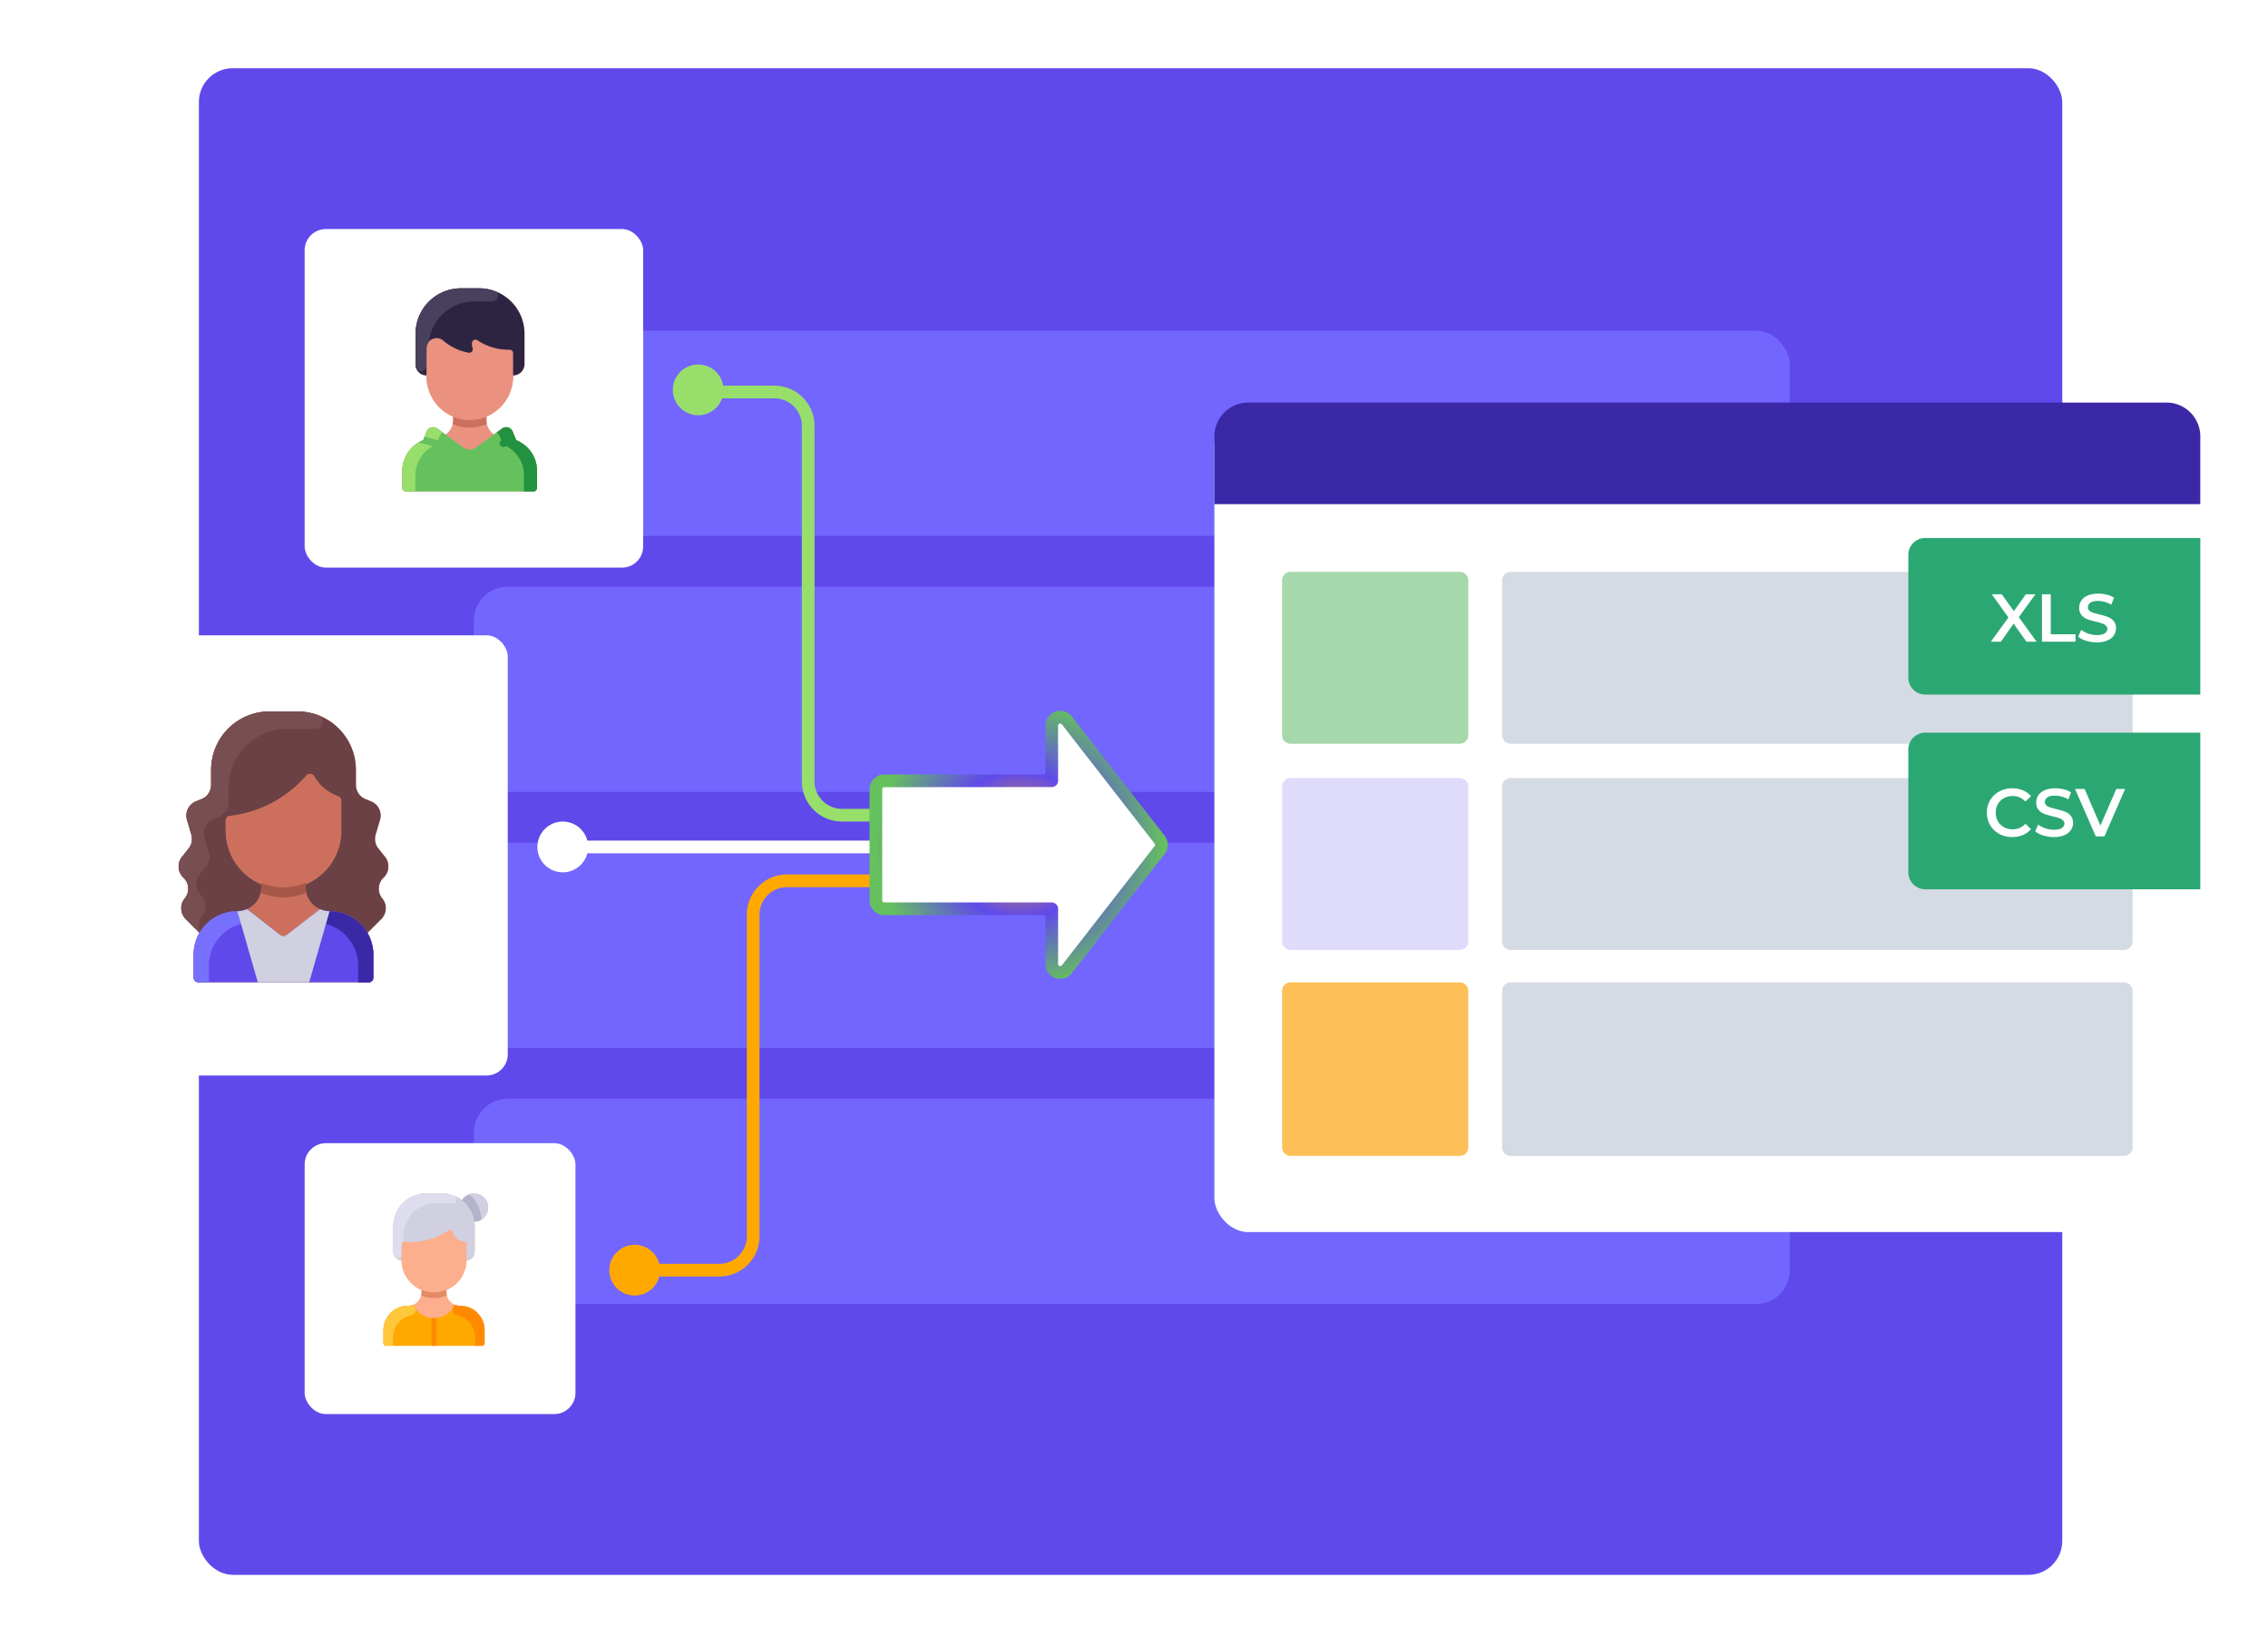 <svg width="536" height="389" fill="none" xmlns="http://www.w3.org/2000/svg"><g filter="url(#a)"><rect x="47" y="14.12" width="440.38" height="355.99" rx="8" fill="#6049EB"/></g><rect x="112" y="78.12" width="311" height="48.5" rx="8" fill="#7266FF"/><rect x="112" y="138.62" width="311" height="48.5" rx="8" fill="#7266FF"/><rect x="112" y="199.12" width="311" height="48.5" rx="8" fill="#7266FF"/><rect x="112" y="259.62" width="311" height="48.5" rx="8" fill="#7266FF"/><g filter="url(#b)"><rect x="71" y="52.12" width="80" height="80" rx="5" fill="#fff"/></g><g clip-path="url(#c)"><path d="M126.92 111.23v4.06c0 .46-.37.83-.82.83H95.9a.83.83 0 0 1-.82-.83v-4.06a7.72 7.72 0 0 1 4.95-7.2c.38-1 .2-.55.79-2.04a1.65 1.65 0 0 1 2.51-.74l1.99 1.44a4.34 4.34 0 0 0 1.78-3.47v-.7l.01-.04A10.24 10.24 0 0 1 100.8 89v-.32a2.55 2.55 0 0 1-2.58-2.53v-7.29c0-5.94 4.81-10.75 10.75-10.75h4.24c5.94 0 10.75 4.81 10.75 10.75V86c0 1.49-1.2 2.7-2.69 2.7V89c0 4.27-2.6 7.93-6.32 9.47l.02.03v.71c0 1.42.69 2.67 1.75 3.45l1.96-1.42a1.65 1.65 0 0 1 2.52.74c.58 1.5.4 1.07.79 2.04a7.71 7.71 0 0 1 4.94 7.2Z" fill="#EB917F"/><path d="M126.92 111.23v4.06c0 .46-.37.83-.82.83H95.9a.83.83 0 0 1-.82-.83v-4.06a7.72 7.72 0 0 1 4.95-7.2c.38-1 .2-.55.79-2.04a1.66 1.66 0 0 1 2.51-.74l6.21 4.5c.87.64 2.05.64 2.92 0l6.21-4.5a1.65 1.65 0 0 1 2.52.74c.58 1.5.4 1.07.79 2.04a7.71 7.71 0 0 1 4.94 7.2Z" fill="#65C15D"/><path d="M121.26 89.01a10.24 10.24 0 0 1-20.47 0v-6.7a2.4 2.4 0 0 1 3.98-1.82 12.56 12.56 0 0 0 6 2.85c.6.1 1.12-.47.93-1.06a3.63 3.63 0 0 1-.16-1.23c.02-.64.74-1 1.28-.65a13.34 13.34 0 0 0 7.6 2.23c.47 0 .84.36.84.83V89Z" fill="#EB917F"/><path d="M123.95 78.87V86c0 1.49-1.2 2.7-2.69 2.7v-5.24a.83.83 0 0 0-.84-.83c-2.72.04-5.35-.73-7.6-2.23a.82.82 0 0 0-1.28.65c-.02.41.03.83.16 1.23a.83.83 0 0 1-.93 1.06c-2.21-.4-4.28-1.37-6-2.85a2.4 2.4 0 0 0-3.98 1.82v6.38a2.55 2.55 0 0 1-2.58-2.53v-7.29c0-5.94 4.8-10.75 10.75-10.75h4.24c5.94 0 10.75 4.81 10.75 10.75Z" fill="#2D2442"/><path d="M115.07 100.21a10.26 10.26 0 0 1-8.09 0c.14-.58.12-.96.12-1.7l.01-.03a10.26 10.26 0 0 0 7.83 0l.02.03c0 .74-.03 1.12.11 1.7Z" fill="#CC705D"/><path d="M104.63 102.2c-.65.37-.69.76-1.5 2.87a7.72 7.72 0 0 0-4.95 7.2v3.85h-2.27a.83.83 0 0 1-.83-.83v-4.06a7.72 7.72 0 0 1 4.95-7.2l.79-2.04a1.65 1.65 0 0 1 2.51-.74l1.3.94Z" fill="#97DE6B"/><path d="M117.37 102.2c.65.37.69.76 1.5 2.87a7.71 7.71 0 0 1 4.95 7.2v3.85h2.28c.45 0 .82-.37.82-.83v-4.06a7.71 7.71 0 0 0-4.95-7.2l-.79-2.04a1.65 1.65 0 0 0-2.5-.74l-1.3.94Z" fill="#229241"/><path d="M123.14 104.55c-4.41 1.13-4.1 1.06-4.25 1.06a.83.83 0 0 1-.2-1.63l3-.77.31.8c.4.15.78.33 1.14.54Z" fill="#229241"/><path d="M103.93 104.98a.83.83 0 0 1-.8.62c-.14 0 .17.07-4.24-1.05.36-.22.74-.4 1.13-.55l.31-.8 3 .77c.45.11.72.56.6 1Z" fill="#65C15D"/><path d="M116.81 68.74c1.36.48 1 2.49-.45 2.48h-4.3c-5.4 0-9.87 3.98-10.64 9.17-.02.2-.1.37-.2.53-.27.37-.42.82-.43 1.34v4.17c0 1.59-2.58 1.94-2.58-.28v-7.28c0-5.94 4.8-10.75 10.75-10.75h4.24c1.26 0 2.48.22 3.61.62Z" fill="#49405E"/></g><g filter="url(#d)"><rect x="71" y="268.12" width="64" height="64" rx="5" fill="#fff"/></g><g clip-path="url(#e)"><path d="M114.52 314.33v3.04c0 .34-.28.62-.62.62H91.25a.62.62 0 0 1-.63-.62v-3.04a5.76 5.76 0 0 1 5.76-5.79 3.21 3.21 0 0 0 3.24-3.2v-.54l.02-.03a7.68 7.68 0 0 1-4.75-7.1v.1a1.94 1.94 0 0 1-1.94-1.94v-6.08a7.76 7.76 0 0 1 7.76-7.75h3.72c1.8 0 3.44.6 4.75 1.62a3.33 3.33 0 1 1 2.93 5.04c.1.72.08.57.08 7.17 0 1.07-.86 1.94-1.94 1.94a7.68 7.68 0 0 1-4.74 7l.01.03v.53a3.21 3.21 0 0 0 3.24 3.21 5.76 5.76 0 0 1 5.76 5.79Z" fill="#FCAE8D"/><path d="M114.52 314.33v3.04c0 .35-.28.62-.62.62H91.25a.62.62 0 0 1-.63-.62v-3.04a5.76 5.76 0 0 1 5.76-5.79c.47 0 .91-.09 1.31-.26a5.34 5.34 0 0 0 9.76 0c.4.17.85.27 1.31.26a5.75 5.75 0 0 1 5.76 5.79Z" fill="#FFA900"/><path d="M109.67 293.34c.33.02.58.29.58.62v3.8a7.68 7.68 0 0 1-15.36-.08V294c0-.36.32-.65.68-.61 3.72.33 7.39-.6 10.47-2.68a.62.62 0 0 1 .94.35 2.9 2.9 0 0 0 2.69 2.27Z" fill="#FCAE8D"/><path d="M112.12 288.66c.1.72.07.57.07 7.17 0 1.07-.86 1.94-1.94 1.94v-3.8c0-.34-.25-.6-.58-.63a2.9 2.9 0 0 1-2.7-2.27.62.62 0 0 0-.94-.35 16.06 16.06 0 0 1-10.46 2.68.62.62 0 0 0-.68.62v3.75a1.94 1.94 0 0 1-1.94-1.94v-6.08a7.76 7.76 0 0 1 7.76-7.75h3.73c1.78 0 3.43.6 4.74 1.62a3.33 3.33 0 1 1 2.94 5.04Z" fill="#D0D0E1"/><path d="M98.01 308.9c.43.7.04 1.62-.75 1.83-1.9.5-4.39 1.84-4.39 5.54v1.72h-1.62a.62.62 0 0 1-.63-.62v-3.04a5.75 5.75 0 0 1 5.75-5.79c.47 0 .92-.09 1.32-.26.1.21.2.42.32.62Z" fill="#FFC83C"/><path d="M107.13 308.9c-.43.7-.04 1.62.76 1.83 1.9.5 4.38 1.84 4.38 5.54v1.72h1.63c.34 0 .62-.27.62-.62v-3.04a5.75 5.75 0 0 0-5.75-5.79c-.47 0-.91-.09-1.32-.26-.1.21-.2.42-.32.62Z" fill="#FF8A00"/><path d="M105.61 306.08a7.7 7.7 0 0 1-6.07 0c.1-.44.09-.72.09-1.28v-.03c1.88.78 4 .78 5.88 0l.01.03c0 .56-.02.84.09 1.28Z" fill="#E38B65"/><path d="M103.2 311.43v6.56h-1.25v-6.56c.41.04.82.04 1.24 0Z" fill="#FF8A00"/><path d="M107.34 282.56c.95.38.64 1.79-.39 1.76h-3.91a7.76 7.76 0 0 0-7.76 7.76v.92c0 .56-.39.58-.39 1.02v2.25c0 .97-1.3 1.29-1.73.42-.13-.26-.2-.55-.2-.86v-6.08a7.76 7.76 0 0 1 7.75-7.75h3.73c1.02 0 2 .2 2.9.56Z" fill="#DDDDED"/><path d="M115.37 285.33c0 1.22-.65 2.28-1.63 2.87a7.74 7.74 0 0 0-2.84-6c2.16-.8 4.47.8 4.47 3.13Z" fill="#D0D0E1"/><path d="M113.73 287.78c.02.26-.13.5-.37.6-.42.19-.88.28-1.24.28a7.74 7.74 0 0 0-2.94-5.05c.08-.07.4-.75 1.32-1.24a.63.63 0 0 1 .71.1 7.74 7.74 0 0 1 2.52 5.31Z" fill="#B3B3CB"/></g><g filter="url(#f)"><rect x="15" y="148.12" width="104" height="104" rx="5" fill="#fff"/></g><g clip-path="url(#g)"><path d="m90.1 217.15-3.26 3.26c.89 1.52 1.4 3.3 1.4 5.19V231c0 .61-.5 1.1-1.1 1.1H46.86c-.6 0-1.1-.49-1.1-1.1v-5.41c0-1.9.5-3.67 1.4-5.2-.04-.01.23.24-3.27-3.25a3.62 3.62 0 0 1-.28-4.8 3.62 3.62 0 0 0-.26-4.99 3.62 3.62 0 0 1-.35-4.88l1.59-2c.73-.92.97-2.14.64-3.27l-1.03-3.48a3.61 3.61 0 0 1 2.1-4.37l1.35-.55a3.61 3.61 0 0 0 2.25-3.35v-3.55a13.8 13.8 0 0 1 13.79-13.8h6.62a13.8 13.8 0 0 1 13.8 13.8v3.55c0 1.47.88 2.8 2.24 3.35l1.35.55a3.61 3.61 0 0 1 2.1 4.37l-1.03 3.48a3.61 3.61 0 0 0 .64 3.27l1.59 2a3.62 3.62 0 0 1-.35 4.88 3.61 3.61 0 0 0-.36 4.87 3.62 3.62 0 0 1-.18 4.92Z" fill="#FFDFBA"/><path d="m43.9 217.15 3.26 3.26c-.9 1.52-1.4 3.3-1.4 5.19V231c0 .61.5 1.1 1.1 1.1h40.28c.6 0 1.1-.49 1.1-1.1v-5.41c0-1.9-.51-3.67-1.4-5.2.03-.01-.23.24 3.27-3.25a3.62 3.62 0 0 0 .28-4.8 3.62 3.62 0 0 1 .26-4.99 3.62 3.62 0 0 0 .35-4.88l-1.59-2a3.61 3.61 0 0 1-.64-3.27l1.03-3.48a3.61 3.61 0 0 0-2.1-4.37l-1.35-.55a3.61 3.61 0 0 1-2.25-3.35v-3.55a13.8 13.8 0 0 0-13.8-13.8H63.7a13.8 13.8 0 0 0-13.8 13.8v3.55c0 1.47-.88 2.8-2.24 3.35l-1.35.55a3.61 3.61 0 0 0-2.1 4.37l1.03 3.48c.33 1.13.1 2.35-.64 3.27l-1.6 2a3.62 3.62 0 0 0 .36 4.88 3.61 3.61 0 0 1 .36 4.87 3.62 3.62 0 0 0 .18 4.92Z" fill="#CC705D"/><path d="M54.32 192.78a1.1 1.1 0 0 0-.98 1.1V196c0 5.69 3.49 10.57 8.44 12.62l-.02.05v.94a5.7 5.7 0 0 1-5.65 5.7c-3.87 0-7.16 2.05-8.95 5.1l-3.27-3.26a3.62 3.62 0 0 1-.28-4.8 3.62 3.62 0 0 0-.26-4.99 3.62 3.62 0 0 1-.35-4.88l1.59-2c.73-.92.97-2.14.64-3.27l-1.03-3.48a3.61 3.61 0 0 1 2.1-4.37l1.35-.55a3.61 3.61 0 0 0 2.25-3.35v-3.55a13.8 13.8 0 0 1 13.79-13.8h6.62a13.8 13.8 0 0 1 13.8 13.8v3.55c0 1.47.88 2.8 2.24 3.35l1.35.55a3.61 3.61 0 0 1 2.1 4.37l-1.03 3.48a3.61 3.61 0 0 0 .64 3.27l1.59 2a3.62 3.62 0 0 1-.35 4.88 3.62 3.62 0 0 0-.26 5 3.62 3.62 0 0 1-.28 4.79l-3.27 3.26a10.28 10.28 0 0 0-8.95-5.1 5.7 5.7 0 0 1-5.65-5.7v-.94l-.02-.05A13.65 13.65 0 0 0 80.65 196v-6.8c0-.47-.28-.88-.72-1.04a10.91 10.91 0 0 1-5.73-4.78 1.1 1.1 0 0 0-1.79-.15 28 28 0 0 1-18.09 9.55Z" fill="#6B4146"/><path d="M79.93 188.16c.44.16.73.57.73 1.04v6.8a13.66 13.66 0 1 1-27.31 0v-2.12c0-.56.42-1.03.97-1.1a28 28 0 0 0 18.1-9.55c.49-.57 1.4-.5 1.78.16a10.9 10.9 0 0 0 5.73 4.77Z" fill="#CC705D"/><path d="M88.24 225.6V231c0 .61-.5 1.1-1.1 1.1H46.86c-.6 0-1.1-.49-1.1-1.1v-5.41c0-5.68 4.6-10.29 10.29-10.29.8 0 1.6-.16 2.36-.5l.04.07 7.88 6.1c.4.3.95.3 1.35 0l7.87-6.1.04-.08c.7.32 1.48.5 2.3.51 5.9 0 10.35 4.74 10.35 10.29Z" fill="#6049EB"/><path d="M75.15 169c1.77.65 1.26 3.27-.62 3.25h-6.7a13.8 13.8 0 0 0-13.8 13.8v3.55c0 1.47-.88 2.79-2.24 3.34l-1.36.56a3.61 3.61 0 0 0-2.1 4.37l1.03 3.48c.34 1.13.1 2.35-.63 3.27l-1.6 2a3.62 3.62 0 0 0 .36 4.88 3.61 3.61 0 0 1 .35 4.87 3.63 3.63 0 0 0-.58 3.77c.05.13-.11.26-.22.15-.6-.58-3.12-3.11-3.15-3.14a3.62 3.62 0 0 1-.18-4.92 3.61 3.61 0 0 0-.36-4.87 3.62 3.62 0 0 1-.35-4.88l1.59-2c.73-.92.97-2.14.64-3.27l-1.03-3.48a3.61 3.61 0 0 1 2.1-4.37l1.35-.55a3.61 3.61 0 0 0 2.25-3.35v-3.55a13.8 13.8 0 0 1 13.79-13.8h6.62c1.69 0 3.33.31 4.84.88Z" fill="#774E52"/><path d="M60.21 216.24c.7.55.34 1.69-.55 1.7a10.28 10.28 0 0 0-10.31 10.28v3.9h-2.49c-.6 0-1.1-.5-1.1-1.1v-5.42c0-5.58 4.48-10.29 10.35-10.29.82 0 1.6-.19 2.3-.5l.04.07 1.76 1.36Z" fill="#7770FF"/><path d="M73.79 216.24c-.7.55-.33 1.69.56 1.7 5.86.02 10.3 4.73 10.3 10.28v3.9h2.49c.6 0 1.1-.5 1.1-1.1v-5.42c0-5.58-4.48-10.29-10.35-10.29-.82 0-1.6-.19-2.3-.5l-.04.07-1.76 1.36Z" fill="#3A28A7"/><path d="M66.32 220.97c.4.31.96.31 1.35 0l7.88-6.1.04-.07c.7.32 1.48.5 2.3.51l-4.82 16.8H60.93l-4.82-16.8c.82 0 1.6-.19 2.3-.5l.04.07 7.87 6.1Z" fill="#D0D0E1"/><path d="M72.4 210.93a13.7 13.7 0 0 1-10.8 0c.2-.77.16-1.28.16-2.26l.02-.05a13.68 13.68 0 0 0 10.44 0l.02.05c0 .99-.03 1.49.16 2.26Z" fill="#A75747"/></g><circle cx="165" cy="92.12" r="5.5" fill="#97DE6B" stroke="#97DE6B"/><circle cx="133" cy="200.12" r="5.5" fill="#fff" stroke="#fff"/><circle cx="150" cy="300.12" r="6" fill="#FFA900"/><path d="M166.5 92.62H183a8 8 0 0 1 8 8v84a8 8 0 0 0 8 8h69.5" stroke="#97DE6B" stroke-width="3"/><path d="M153.5 300.12H170a8 8 0 0 0 8-8v-76a8 8 0 0 1 8-8h82.5" stroke="#FFA900" stroke-width="3"/><path d="M134 200.12h135" stroke="#fff" stroke-width="3"/><g filter="url(#h)"><rect x="287" y="95.12" width="233" height="194" rx="8" fill="#fff"/></g><path d="M303 137.12c0-1.1.9-2 2-2h40a2 2 0 0 1 2 2v36.61a2 2 0 0 1-2 2h-40a2 2 0 0 1-2-2v-36.61Z" fill="#A5D8AA"/><path d="M355 137.12c0-1.1.9-2 2-2h145a2 2 0 0 1 2 2v36.61a2 2 0 0 1-2 2H357a2 2 0 0 1-2-2v-36.61Z" fill="#D5DBE4"/><path d="M303 185.84c0-1.1.9-2 2-2h40a2 2 0 0 1 2 2v36.62a2 2 0 0 1-2 2h-40a2 2 0 0 1-2-2v-36.62Z" fill="#DFDBFB"/><path d="M355 185.84c0-1.1.9-2 2-2h145a2 2 0 0 1 2 2v36.62a2 2 0 0 1-2 2H357a2 2 0 0 1-2-2v-36.62Z" fill="#D5DBE4"/><path d="M303 234.12c0-1.1.9-2 2-2h40a2 2 0 0 1 2 2v37a2 2 0 0 1-2 2h-40a2 2 0 0 1-2-2v-37Z" fill="#FDC059"/><path d="M355 234.12c0-1.1.9-2 2-2h145a2 2 0 0 1 2 2v37a2 2 0 0 1-2 2H357a2 2 0 0 1-2-2v-37Z" fill="#D5DBE4"/><path d="M287 103.12a8 8 0 0 1 8-8h217a8 8 0 0 1 8 8v16H287v-16Z" fill="#3A28A7"/><path d="M451 131.12a4 4 0 0 1 4-4h65v37h-65a4 4 0 0 1-4-4v-29Z" fill="#2BA773"/><path d="m478.92 151.62-3.04-4.26-3 4.26h-2.38l4.16-5.72-3.93-5.48h2.35l2.86 3.98 2.83-3.98h2.26l-3.92 5.4 4.2 5.8h-2.4Zm3.66-11.2h2.08v9.44h5.86v1.76h-7.94v-11.2Zm12.97 11.36a8.6 8.6 0 0 1-2.5-.37 5.21 5.21 0 0 1-1.91-.98l.72-1.61c.46.36 1.02.66 1.68.9.67.22 1.34.33 2.01.33.84 0 1.45-.13 1.86-.4.42-.27.62-.62.62-1.06a.99.99 0 0 0-.35-.78 2.29 2.29 0 0 0-.86-.5c-.35-.11-.83-.25-1.44-.4-.86-.2-1.55-.4-2.08-.6a3.5 3.5 0 0 1-1.36-.95 2.62 2.62 0 0 1-.56-1.76c0-.62.16-1.18.5-1.68.33-.51.84-.92 1.51-1.21.69-.3 1.52-.45 2.5-.45.68 0 1.36.08 2.02.25.66.17 1.23.42 1.7.74l-.65 1.62a6.51 6.51 0 0 0-3.09-.88c-.82 0-1.43.13-1.84.41-.4.28-.59.65-.59 1.1a1 1 0 0 0 .34.79c.23.2.53.36.88.48s.83.25 1.44.4c.83.2 1.51.4 2.05.6.53.21.98.52 1.36.95.38.43.57 1 .57 1.73 0 .62-.17 1.18-.51 1.68-.33.5-.84.9-1.52 1.2-.68.3-1.51.45-2.5.45Z" fill="#fff"/><path d="M451 177.12a4 4 0 0 1 4-4h65v37h-65a4 4 0 0 1-4-4v-29Z" fill="#2BA773"/><path d="M475.55 197.78a6.4 6.4 0 0 1-3.07-.74 5.62 5.62 0 0 1-2.92-5.02 5.51 5.51 0 0 1 2.93-5 6.3 6.3 0 0 1 3.07-.76c.92 0 1.76.16 2.51.48.76.32 1.4.78 1.93 1.39l-1.35 1.26a3.92 3.92 0 0 0-3-1.3c-.76 0-1.45.16-2.05.5-.61.33-1.09.8-1.43 1.4-.34.6-.51 1.27-.51 2.03 0 .75.17 1.43.51 2.03.34.6.82 1.07 1.43 1.4.6.34 1.3.5 2.06.5a3.9 3.9 0 0 0 3-1.32l1.33 1.28a5.1 5.1 0 0 1-1.93 1.39c-.76.32-1.6.48-2.51.48Zm9.85 0a8.6 8.6 0 0 1-2.51-.37 5.21 5.21 0 0 1-1.9-.98l.71-1.61c.46.36 1.02.66 1.68.9.67.22 1.35.33 2.02.33.83 0 1.45-.13 1.85-.4.42-.27.63-.62.63-1.06a.99.99 0 0 0-.35-.78 2.29 2.29 0 0 0-.87-.5c-.35-.11-.83-.25-1.44-.4-.85-.2-1.55-.4-2.08-.6a3.5 3.5 0 0 1-1.36-.95 2.62 2.62 0 0 1-.56-1.76c0-.62.17-1.18.5-1.68.34-.51.85-.92 1.52-1.21.68-.3 1.51-.45 2.5-.45.68 0 1.35.08 2.01.25.66.17 1.23.42 1.71.74l-.65 1.62a6.51 6.51 0 0 0-3.1-.88c-.81 0-1.43.13-1.83.41-.4.28-.6.65-.6 1.1a1 1 0 0 0 .34.79c.24.2.53.36.88.48s.83.25 1.44.4c.83.2 1.52.4 2.05.6.53.21.99.52 1.36.95.38.43.58 1 .58 1.73 0 .62-.18 1.18-.52 1.68-.33.5-.83.9-1.52 1.2-.68.3-1.51.45-2.5.45Zm16.83-11.36-4.88 11.2h-2.05l-4.9-11.2h2.26l3.73 8.64 3.76-8.64h2.08Z" fill="#fff"/><path d="M274.05 200.84a2 2 0 0 0 0-2.45l-21.92-28.17a2 2 0 0 0-3.57 1.23v13.02l-39.56.03a2 2 0 0 0-2 2v26.23c0 1.1.9 2 2 2h39.56v13.06a2 2 0 0 0 3.57 1.23l21.92-28.18Z" fill="#fff" stroke="url(#i)" stroke-width="3" stroke-linecap="round" stroke-linejoin="round"/><defs><filter id="a" x="31" y=".12" width="472.38" height="387.99" filterUnits="userSpaceOnUse" color-interpolation-filters="sRGB"><feFlood flood-opacity="0" result="BackgroundImageFix"/><feColorMatrix in="SourceAlpha" values="0 0 0 0 0 0 0 0 0 0 0 0 0 0 0 0 0 0 127 0" result="hardAlpha"/><feOffset dy="2"/><feGaussianBlur stdDeviation="8"/><feComposite in2="hardAlpha" operator="out"/><feColorMatrix values="0 0 0 0 0 0 0 0 0 0 0 0 0 0 0 0 0 0 0.2 0"/><feBlend in2="BackgroundImageFix" result="effect1_dropShadow_10795_263876"/><feBlend in="SourceGraphic" in2="effect1_dropShadow_10795_263876" result="shape"/></filter><filter id="b" x="56" y="38.12" width="112" height="112" filterUnits="userSpaceOnUse" color-interpolation-filters="sRGB"><feFlood flood-opacity="0" result="BackgroundImageFix"/><feColorMatrix in="SourceAlpha" values="0 0 0 0 0 0 0 0 0 0 0 0 0 0 0 0 0 0 127 0" result="hardAlpha"/><feOffset dx="1" dy="2"/><feGaussianBlur stdDeviation="8"/><feColorMatrix values="0 0 0 0 0 0 0 0 0 0 0 0 0 0 0 0 0 0 0.2 0"/><feBlend in2="BackgroundImageFix" result="effect1_dropShadow_10795_263876"/><feBlend in="SourceGraphic" in2="effect1_dropShadow_10795_263876" result="shape"/></filter><filter id="d" x="56" y="254.12" width="96" height="96" filterUnits="userSpaceOnUse" color-interpolation-filters="sRGB"><feFlood flood-opacity="0" result="BackgroundImageFix"/><feColorMatrix in="SourceAlpha" values="0 0 0 0 0 0 0 0 0 0 0 0 0 0 0 0 0 0 127 0" result="hardAlpha"/><feOffset dx="1" dy="2"/><feGaussianBlur stdDeviation="8"/><feColorMatrix values="0 0 0 0 0 0 0 0 0 0 0 0 0 0 0 0 0 0 0.2 0"/><feBlend in2="BackgroundImageFix" result="effect1_dropShadow_10795_263876"/><feBlend in="SourceGraphic" in2="effect1_dropShadow_10795_263876" result="shape"/></filter><filter id="f" x="0" y="134.12" width="136" height="136" filterUnits="userSpaceOnUse" color-interpolation-filters="sRGB"><feFlood flood-opacity="0" result="BackgroundImageFix"/><feColorMatrix in="SourceAlpha" values="0 0 0 0 0 0 0 0 0 0 0 0 0 0 0 0 0 0 127 0" result="hardAlpha"/><feOffset dx="1" dy="2"/><feGaussianBlur stdDeviation="8"/><feColorMatrix values="0 0 0 0 0 0 0 0 0 0 0 0 0 0 0 0 0 0 0.2 0"/><feBlend in2="BackgroundImageFix" result="effect1_dropShadow_10795_263876"/><feBlend in="SourceGraphic" in2="effect1_dropShadow_10795_263876" result="shape"/></filter><filter id="h" x="271" y="81.12" width="265" height="226" filterUnits="userSpaceOnUse" color-interpolation-filters="sRGB"><feFlood flood-opacity="0" result="BackgroundImageFix"/><feColorMatrix in="SourceAlpha" values="0 0 0 0 0 0 0 0 0 0 0 0 0 0 0 0 0 0 127 0" result="hardAlpha"/><feOffset dy="2"/><feGaussianBlur stdDeviation="8"/><feComposite in2="hardAlpha" operator="out"/><feColorMatrix values="0 0 0 0 0 0 0 0 0 0 0 0 0 0 0 0 0 0 0.2 0"/><feBlend in2="BackgroundImageFix" result="effect1_dropShadow_10795_263876"/><feBlend in="SourceGraphic" in2="effect1_dropShadow_10795_263876" result="shape"/></filter><clipPath id="c"><path fill="#fff" transform="translate(87 68.12)" d="M0 0h48v48H0z"/></clipPath><clipPath id="e"><path fill="#fff" transform="translate(85 282)" d="M0 0h36v36H0z"/></clipPath><clipPath id="g"><path fill="#fff" transform="translate(35 168.12)" d="M0 0h64v64H0z"/></clipPath><radialGradient id="i" cx="0" cy="0" r="1" gradientUnits="userSpaceOnUse" gradientTransform="matrix(34 0 0 34 241 199.62)"><stop stop-color="#FFA900"/><stop offset=".51" stop-color="#6049EB"/><stop offset="1" stop-color="#65C15D"/></radialGradient></defs></svg>